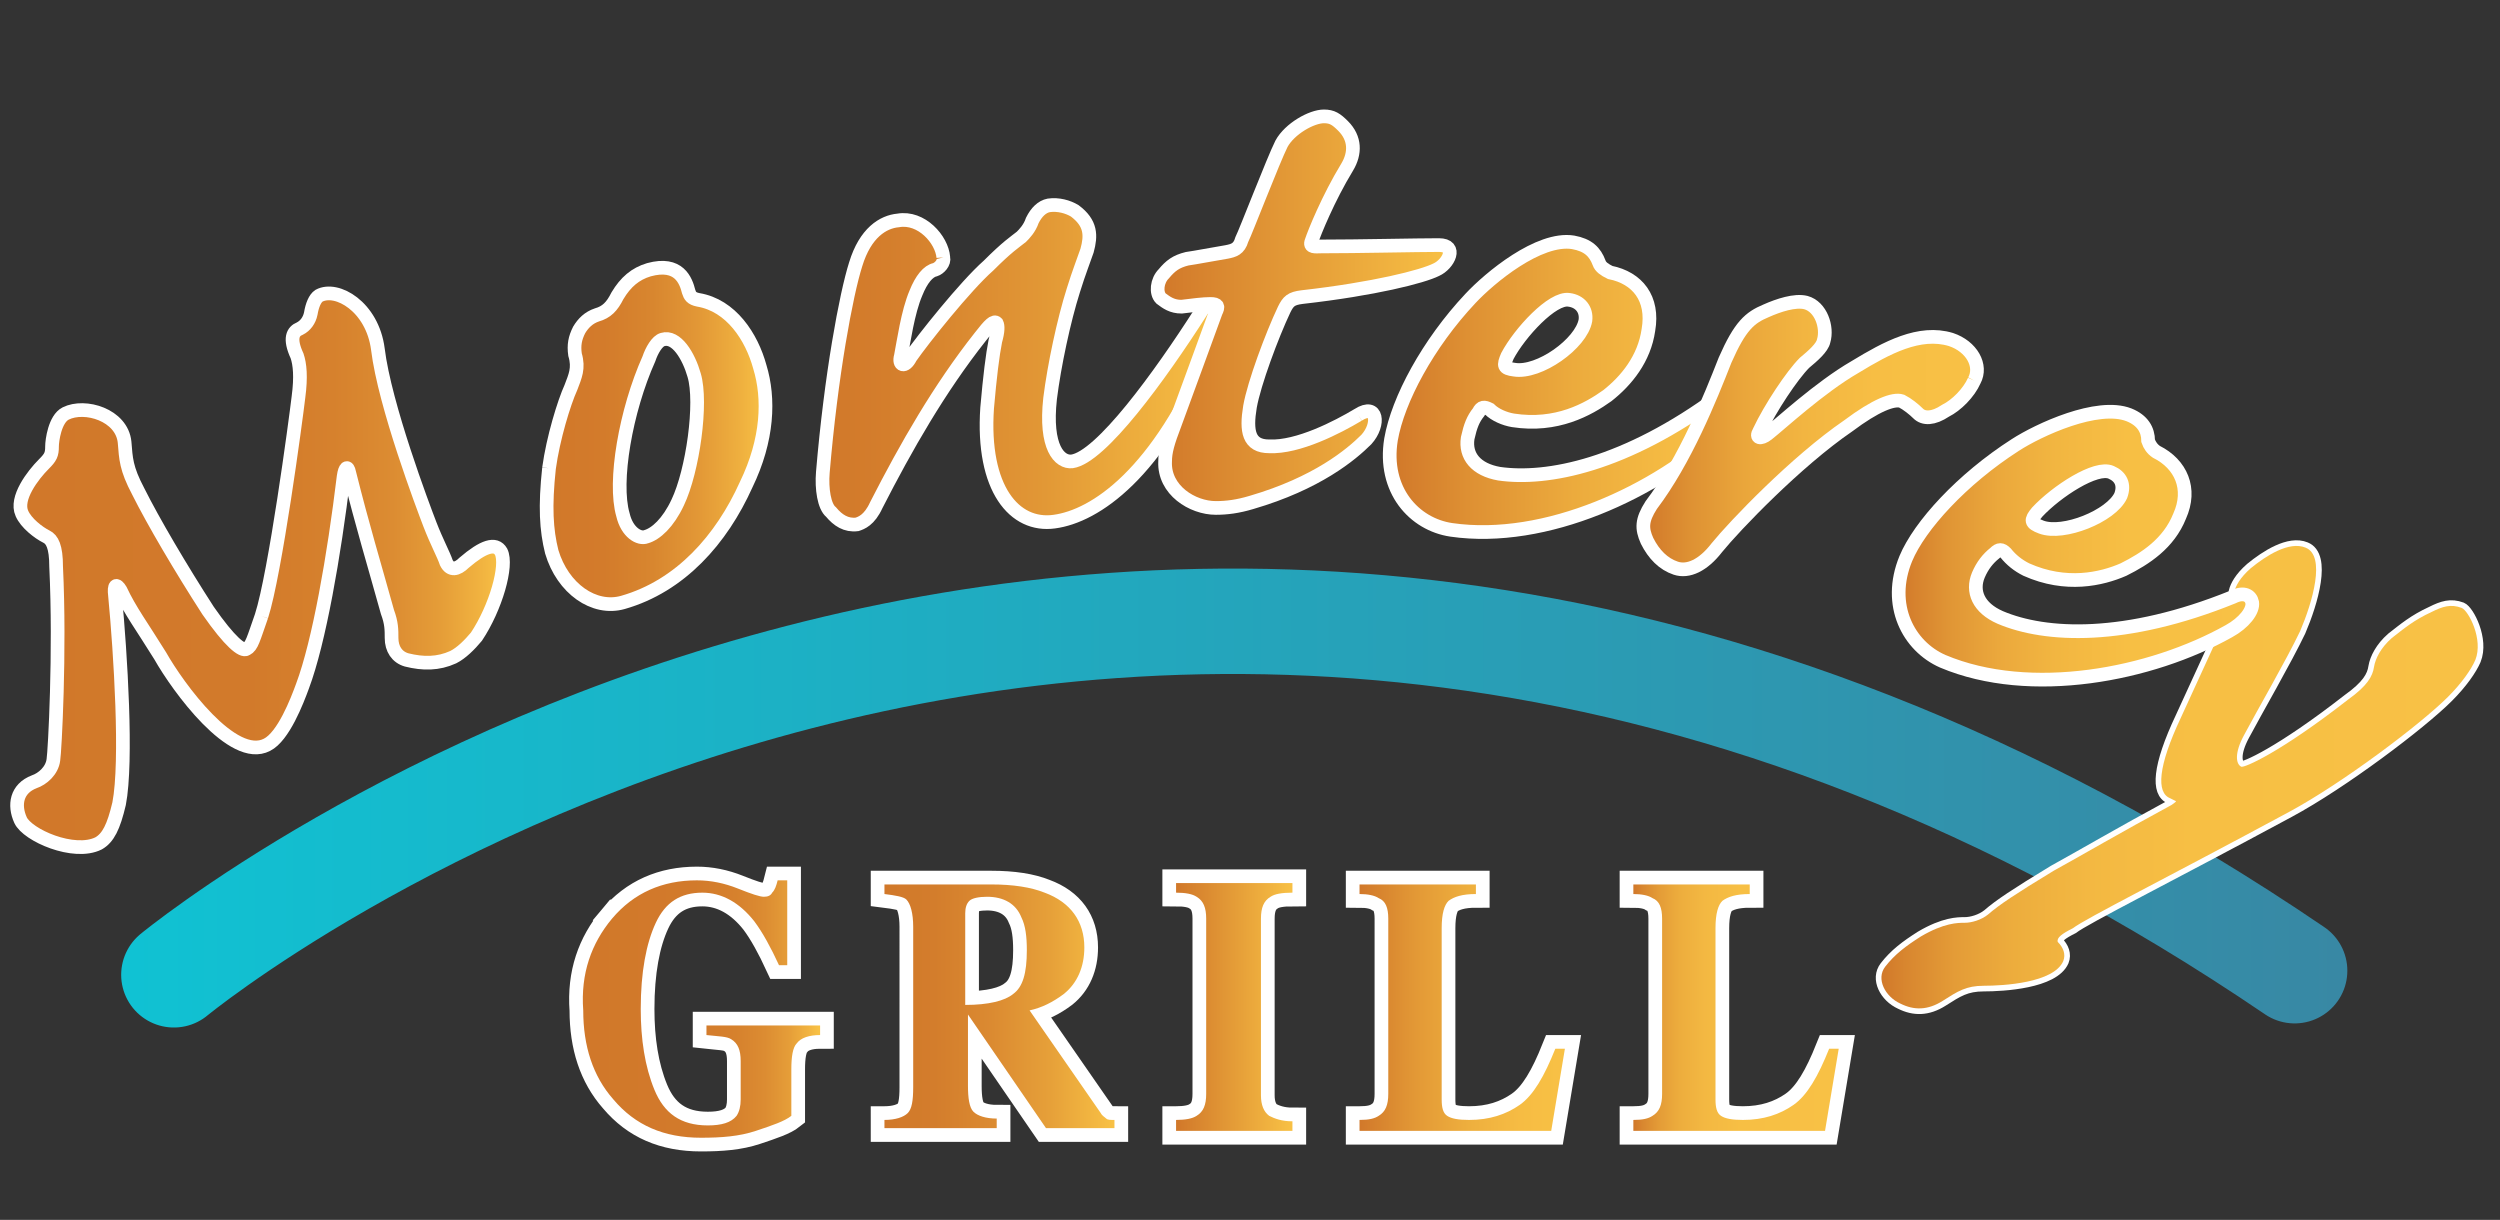 <?xml version="1.0" encoding="utf-8"?>
<!-- Generator: Adobe Illustrator 23.0.4, SVG Export Plug-In . SVG Version: 6.00 Build 0)  -->
<svg version="1.1" xmlns="http://www.w3.org/2000/svg" xmlns:xlink="http://www.w3.org/1999/xlink" x="0px" y="0px"
	 viewBox="0 0 182.6 89.1" style="enable-background:new 0 0 182.6 89.1;" xml:space="preserve">
<rect x="0" y="0" width="182.6" height="89.1" fill="#333333" stroke="none"/>
<style type="text/css">
	.st0{clip-path:url(#SVGID_2_);fill:none;stroke:url(#SVGID_3_);stroke-width:7.7;stroke-linecap:round;}
	.st1{clip-path:url(#SVGID_19_);fill:none;stroke:#FFFFFF;stroke-width:0.825;}
	.st2{fill:#1B1B1B;stroke:#FFFFFF;stroke-width:2;stroke-linecap:square;}
	.st3{fill:url(#SVGID_20_);stroke:#FFFFFF;}
	.st4{fill:url(#SVGID_21_);stroke:#FFFFFF;}
	.st5{fill:url(#SVGID_22_);stroke:#FFFFFF;}
	.st6{fill:url(#SVGID_23_);stroke:#FFFFFF;}
	.st7{fill:url(#SVGID_24_);stroke:#FFFFFF;}
	.st8{fill:url(#SVGID_25_);stroke:#FFFFFF;}
	.st9{fill:url(#SVGID_26_);}
	.st10{fill:url(#SVGID_27_);stroke:#FFFFFF;}
	.st11{fill:url(#SVGID_28_);}
	.st12{fill:url(#SVGID_29_);}
	.st13{fill:url(#SVGID_30_);}
	.st14{fill:url(#SVGID_31_);}
	.st15{fill:url(#SVGID_32_);}
</style>
<g id="Layer_1">
	<g>
		<g>
			<g>
				<g>
					<defs>
						<rect id="SVGID_1_" x="1.3" y="8.6" width="180.1" height="74.5"/>
					</defs>
					<clipPath id="SVGID_2_">
						<use xlink:href="#SVGID_1_"  style="overflow:visible;"/>
					</clipPath>
					<linearGradient id="SVGID_3_" gradientUnits="userSpaceOnUse" x1="8.804" y1="58.308" x2="171.389" y2="58.308">
						<stop  offset="0" style="stop-color:#10C2D3"/>
						<stop  offset="1" style="stop-color:#3888A4"/>
					</linearGradient>
					<path class="st0" d="M12.7,71.2c0,0,70.2-57.9,154.9-0.3"/>
				</g>
			</g>
			<g>
				<g>
					<defs>
						<rect id="SVGID_4_" x="1.3" y="8.6" width="180.1" height="74.5"/>
					</defs>
					<clipPath id="SVGID_5_">
						<use xlink:href="#SVGID_4_"  style="overflow:visible;"/>
					</clipPath>
				</g>
			</g>
			<g>
				<g>
					<defs>
						<rect id="SVGID_6_" x="1.3" y="8.6" width="180.1" height="74.5"/>
					</defs>
					<clipPath id="SVGID_7_">
						<use xlink:href="#SVGID_6_"  style="overflow:visible;"/>
					</clipPath>
				</g>
			</g>
			<g>
				<g>
					<defs>
						<rect id="SVGID_8_" x="1.3" y="8.6" width="180.1" height="74.5"/>
					</defs>
					<clipPath id="SVGID_9_">
						<use xlink:href="#SVGID_8_"  style="overflow:visible;"/>
					</clipPath>
				</g>
			</g>
			<g>
				<g>
					<defs>
						<rect id="SVGID_10_" x="1.3" y="8.6" width="180.1" height="74.5"/>
					</defs>
					<clipPath id="SVGID_11_">
						<use xlink:href="#SVGID_10_"  style="overflow:visible;"/>
					</clipPath>
				</g>
			</g>
			<g>
				<g>
					<defs>
						<rect id="SVGID_12_" x="1.3" y="8.6" width="180.1" height="74.5"/>
					</defs>
					<clipPath id="SVGID_13_">
						<use xlink:href="#SVGID_12_"  style="overflow:visible;"/>
					</clipPath>
				</g>
			</g>
			<g>
				<g>
					<defs>
						<rect id="SVGID_14_" x="1.3" y="8.6" width="180.1" height="74.5"/>
					</defs>
					<clipPath id="SVGID_15_">
						<use xlink:href="#SVGID_14_"  style="overflow:visible;"/>
					</clipPath>
				</g>
			</g>
			<g>
				<g>
					<defs>
						<rect id="SVGID_16_" x="1.3" y="8.6" width="180.1" height="74.5"/>
					</defs>
					<clipPath id="SVGID_17_">
						<use xlink:href="#SVGID_16_"  style="overflow:visible;"/>
					</clipPath>
				</g>
			</g>
			<g>
				<g>
					<defs>
						<rect id="SVGID_18_" x="1.3" y="8.6" width="180.1" height="74.5"/>
					</defs>
					<clipPath id="SVGID_19_">
						<use xlink:href="#SVGID_18_"  style="overflow:visible;"/>
					</clipPath>
					<path class="st1" d="M162.6,45.2c0.5-1.1,0.6-1.6,0.6-2c0.1-0.4,0.4-1,1.2-1.7c1.1-0.9,2.8-2,4-1.5c1.5,0.6,0.5,4-0.4,6.1
						c-1,2.1-3.2,5.9-4.1,7.6c-0.7,1.3-0.6,2.1-0.2,2.3c0.2,0.1,2.8-1,7.8-4.9c1.4-1,1.8-1.7,1.9-2.4c0.1-0.6,0.5-1.4,1.3-2.1
						c0.9-0.7,1.6-1.3,2.9-1.9c0.8-0.4,1.4-0.6,2.2-0.3c0.5,0.2,1.6,2.3,1,3.8c-0.3,0.7-1,1.7-2,2.7c-2,2-7.7,6.3-11.6,8.4
						c-8.9,4.8-14.9,7.8-15.8,8.5c-0.8,0.4-1.2,0.7-1.1,1c0.4,0.4,0.6,0.9,0.4,1.4c-0.7,1.6-4.4,1.8-5.8,1.8c-1.3,0-1.9,0.4-3,1.1
						c-1.1,0.7-2.1,0.7-3.1,0.2c-1.1-0.5-1.8-1.8-1.1-2.7c0.7-0.9,1.5-1.5,2.6-2.2c1.7-1,2.7-1,3.2-1c0.5,0,1.2-0.2,1.7-0.6
						c0.8-0.7,2-1.5,4.8-3.2c2-1.1,4.9-2.8,8.6-4.8c0.3-0.2,0.4-0.3,0.3-0.3l-0.4-0.2c-1-0.4-0.9-2.3,0.8-5.9L162.6,45.2z"/>
				</g>
			</g>
		</g>
		<path class="st2" d="M44.7,67.1c1.6-1.9,3.7-2.8,6.2-2.8c1,0,2,0.2,3,0.6c1,0.4,1.6,0.6,1.9,0.6c0.3,0,0.5-0.1,0.6-0.3
			c0.2-0.2,0.3-0.5,0.4-0.9h0.7v6.2h-0.6c-0.6-1.3-1.2-2.4-1.8-3.2c-1.1-1.4-2.4-2.1-3.8-2.1c-1.6,0-2.7,0.7-3.4,2.2
			c-0.7,1.5-1.1,3.6-1.1,6.3c0,2.2,0.3,4.2,1,5.9s1.9,2.6,3.9,2.6c1,0,1.7-0.2,2.1-0.7c0.2-0.3,0.3-0.7,0.3-1.2v-2.8
			c0-0.8-0.2-1.3-0.7-1.6c-0.3-0.2-0.9-0.2-1.8-0.3v-0.7h8.3v0.7c-0.8,0-1.4,0.2-1.7,0.6c-0.3,0.3-0.4,1-0.4,1.9v3.4
			c-0.5,0.4-1.4,0.7-2.6,1.1s-2.5,0.5-4,0.5c-2.7,0-4.8-0.9-6.4-2.8c-1.5-1.7-2.2-3.9-2.2-6.5C42.4,71.1,43.2,68.9,44.7,67.1"/>
		<path class="st2" d="M64.6,81.8c0.8,0,1.4-0.2,1.7-0.5c0.3-0.3,0.4-0.9,0.4-1.9V67.7c0-1-0.2-1.7-0.5-2c-0.2-0.2-0.8-0.3-1.6-0.4
			v-0.7h7.8c1.6,0,2.9,0.2,3.9,0.6c1.9,0.7,2.9,2.1,2.9,4c0,1.4-0.5,2.6-1.5,3.4c-0.8,0.6-1.6,1-2.5,1.2l5.2,7.5
			c0.1,0.2,0.3,0.3,0.4,0.4c0.1,0.1,0.3,0.1,0.6,0.1v0.6h-5l-5.7-8.3h0v5.2c0,0.9,0.1,1.6,0.4,1.9c0.3,0.3,0.9,0.5,1.7,0.5v0.7h-8.2
			L64.6,81.8 M74,72.6c0.7-0.5,1-1.5,1-3.2c0-1-0.1-1.8-0.4-2.4c-0.4-1-1.3-1.5-2.5-1.5c-0.6,0-1.1,0.1-1.3,0.3
			c-0.2,0.2-0.3,0.5-0.3,0.9v6.7C72.2,73.4,73.4,73.1,74,72.6z"/>
		<path class="st2" d="M85.9,81.8c0.7,0,1.2-0.1,1.5-0.3c0.5-0.3,0.7-0.8,0.7-1.6V67.1c0-0.8-0.2-1.3-0.7-1.6
			c-0.3-0.2-0.8-0.3-1.5-0.3v-0.7h8.5v0.7c-0.8,0-1.3,0.1-1.6,0.3c-0.5,0.3-0.7,0.8-0.7,1.6V80c0,0.7,0.2,1.2,0.6,1.5
			c0.4,0.2,0.9,0.4,1.7,0.4v0.7h-8.5"/>
		<path class="st2" d="M99.3,81.8c0.7,0,1.1-0.1,1.4-0.3c0.5-0.3,0.7-0.8,0.7-1.6V67.1c0-0.8-0.2-1.3-0.7-1.5
			c-0.3-0.2-0.8-0.3-1.4-0.3v-0.7h8.5v0.7c-1,0-1.6,0.2-2,0.5c-0.3,0.3-0.5,0.9-0.5,2v12.5c0,0.6,0.1,1,0.4,1.2
			c0.3,0.2,0.8,0.3,1.6,0.3c1.5,0,2.7-0.4,3.7-1.1c1-0.7,1.8-2.1,2.6-4.1h0.7l-1,6h-14"/>
		<path class="st2" d="M119.3,81.8c0.7,0,1.1-0.1,1.4-0.3c0.5-0.3,0.7-0.8,0.7-1.6V67.1c0-0.8-0.2-1.3-0.7-1.5
			c-0.3-0.2-0.8-0.3-1.4-0.3v-0.7h8.5v0.7c-1,0-1.6,0.2-2,0.5c-0.3,0.3-0.5,0.9-0.5,2v12.5c0,0.6,0.1,1,0.4,1.2
			c0.3,0.2,0.8,0.3,1.6,0.3c1.5,0,2.7-0.4,3.7-1.1c1-0.7,1.8-2.1,2.6-4.1h0.7l-1,6h-14"/>
	</g>
</g>
<g id="Layer_2">
	<linearGradient id="SVGID_20_" gradientUnits="userSpaceOnUse" x1="1.262" y1="41.653" x2="36.632" y2="41.653">
		<stop  offset="0" style="stop-color:#D1782A"/>
		<stop  offset="0.479" style="stop-color:#D27A2B"/>
		<stop  offset="0.652" style="stop-color:#D6812D"/>
		<stop  offset="0.775" style="stop-color:#DC8C32"/>
		<stop  offset="0.874" style="stop-color:#E59D38"/>
		<stop  offset="0.958" style="stop-color:#F1B340"/>
		<stop  offset="1" style="stop-color:#F8C145"/>
	</linearGradient>
	<path class="st3" d="M19.1,45c1-3.1,2.5-14.3,2.7-16c0.2-1.5,0.1-2.4-0.1-3c-0.6-1.3-0.3-1.8,0.2-2c0.4-0.2,0.7-0.6,0.8-1.1
		c0.1-0.6,0.3-1.1,0.6-1.3c1.3-0.7,3.9,0.8,4.3,3.9c0.5,4.1,3.3,11.5,3.8,12.8c0.5,1.3,1,2.2,1.2,2.8c0.3,0.6,0.8,0.5,1.3,0
		c1.4-1.2,2.3-1.5,2.7-0.8c0.5,1-0.4,4.1-1.8,6.2c-0.5,0.6-1.1,1.2-1.7,1.5c-1.1,0.5-2.2,0.5-3.4,0.2c-0.7-0.2-1.1-0.8-1.1-1.6
		c0-0.6,0-1.1-0.3-1.9c-1-3.6-1.8-6.2-2.8-10.2c-0.1-0.5-0.3-0.4-0.4,0.3c-0.7,5.8-1.8,12.1-3,15.3c-0.4,1.1-1.4,3.7-2.6,4.3
		c-2.5,1.3-6.5-4.2-7.8-6.5c-1.3-2.1-2.2-3.3-2.9-4.8c-0.3-0.5-0.5-0.4-0.4,0.4c0.4,4.2,0.9,12.1,0.3,15.2c-0.4,1.7-0.8,2.5-1.5,2.9
		C5.4,62.5,2,61,1.5,59.9c-0.5-1.1-0.3-2.3,1-2.8c0.6-0.2,1.3-0.8,1.4-1.6c0.1-0.6,0.5-7.9,0.2-14.1c0-1.5-0.3-2-0.7-2.2
		c-0.6-0.3-1.5-1-1.8-1.7c-0.5-1.1,0.8-2.8,1.6-3.6c0.5-0.5,0.6-0.7,0.6-1.3c0-0.4,0.2-2,1-2.4c1.4-0.7,4.1,0.1,4.3,2.1
		c0.1,1.2,0.1,1.9,1,3.6c1.1,2.2,3.1,5.6,5.1,8.7c1.6,2.3,2.5,3,2.8,2.8C18.4,47.2,18.5,46.7,19.1,45"/>
	<linearGradient id="SVGID_21_" gradientUnits="userSpaceOnUse" x1="39.923" y1="31.788" x2="55.84" y2="31.788">
		<stop  offset="0" style="stop-color:#D1782A"/>
		<stop  offset="0.262" style="stop-color:#D37B2B"/>
		<stop  offset="0.485" style="stop-color:#D8862F"/>
		<stop  offset="0.692" style="stop-color:#E29736"/>
		<stop  offset="0.89" style="stop-color:#EFB03F"/>
		<stop  offset="1" style="stop-color:#F8C145"/>
	</linearGradient>
	<path class="st4" d="M40.1,34.2c0.3-2.2,1.1-4.8,1.6-5.9c0.3-0.8,0.6-1.4,0.3-2.4c-0.1-0.7,0-1.2,0.3-1.8c0.3-0.5,0.7-0.9,1.3-1.1
		c0.7-0.2,1.1-0.6,1.5-1.4c0.6-1,1.3-1.6,2.3-1.9c2.2-0.6,2.7,0.8,2.9,1.6c0.1,0.3,0.2,0.5,0.7,0.6c2.4,0.4,3.9,2.7,4.5,4.9
		c0.7,2.3,0.6,5.3-1,8.6c-1.8,4-4.8,7.4-9,8.6c-2.1,0.6-4.4-1-5.2-3.7C39.9,38.7,39.8,37,40.1,34.2 M47.2,39.2
		c0.7-0.2,1.6-1,2.3-2.5c1.1-2.3,1.8-7.3,1.2-9.3c-0.4-1.4-1.3-2.9-2.3-2.6c-0.4,0.1-0.8,0.8-1,1.4c-1.7,3.8-2.6,9-1.9,11.4
		C45.8,38.9,46.7,39.4,47.2,39.2z"/>
	<linearGradient id="SVGID_22_" gradientUnits="userSpaceOnUse" x1="60.198" y1="26.614" x2="89.131" y2="26.614">
		<stop  offset="0" style="stop-color:#D1782A"/>
		<stop  offset="0.208" style="stop-color:#D5802D"/>
		<stop  offset="0.534" style="stop-color:#E19635"/>
		<stop  offset="0.933" style="stop-color:#F4BA42"/>
		<stop  offset="1" style="stop-color:#F8C145"/>
	</linearGradient>
	<path class="st5" d="M68.9,18.8c0.1,0.4-0.3,0.8-0.6,0.9c-0.5,0.1-1,0.7-1.4,1.7c-0.6,1.4-0.9,3.6-1.1,4.6
		c-0.2,0.7,0.3,0.9,0.7,0.1c0.9-1.3,4-5.2,5.7-6.7c1.4-1.4,1.9-1.7,2.4-2.1c0.2-0.2,0.6-0.6,0.8-1.2c0.3-0.6,0.7-1,1.2-1.1
		c0.7-0.1,1.4,0.1,1.9,0.4c1.2,0.9,1.2,1.8,0.9,2.9c-0.2,0.6-0.6,1.6-1,2.9c-0.7,2.2-1.4,5.5-1.7,7.9c-0.4,3.6,0.7,4.7,1.6,4.6
		c2.1-0.3,6.4-6.2,9.4-10.9c0.2-0.4,0.7-0.6,1-0.3c0.3,0.4,0.4,1.4-0.3,3c-3.8,9.1-8.4,12.2-11.4,12.6c-2.9,0.4-5.3-2.4-4.9-8.3
		c0.2-2.3,0.4-3.9,0.6-4.9c0.2-0.7,0.2-1.1,0.1-1.3c-0.2-0.2-0.5,0.1-1.2,1c-3,3.8-5.4,8-7.6,12.3c-0.5,1.1-1.1,1.3-1.4,1.4
		c-0.8,0.1-1.4-0.3-1.9-0.9c-0.5-0.4-0.7-1.7-0.6-2.9c0.6-7.1,1.7-13,2.4-15.2c0.7-2.3,2-3.1,3.1-3.2C67.3,15.8,68.8,17.5,68.9,18.8
		"/>
	<linearGradient id="SVGID_23_" gradientUnits="userSpaceOnUse" x1="84.579" y1="22.87" x2="105.99" y2="22.87">
		<stop  offset="0" style="stop-color:#D1782A"/>
		<stop  offset="0.346" style="stop-color:#DF9234"/>
		<stop  offset="1" style="stop-color:#F8C145"/>
	</linearGradient>
	<path class="st6" d="M99.2,30.3c1.4-0.9,1.6,0.7,0.6,1.8c-1.1,1.1-3.6,3.2-8.4,4.6c-1,0.3-1.8,0.4-2.6,0.4c-1.7,0-3.8-1.3-3.7-3.4
		c0-0.7,0.2-1.4,0.7-2.7c0.6-1.6,2.7-7.4,3-8.2c0.2-0.4,0.2-0.6-0.4-0.6c-0.5,0-1.3,0.1-2.1,0.2c-0.7,0-1.1-0.3-1.5-0.6
		c-0.4-0.4-0.3-1.3,0.2-1.8c0.5-0.6,0.9-0.9,1.7-1.1c0.7-0.1,1.7-0.3,2.9-0.5c0.5-0.1,0.9-0.2,1.1-0.9c0.3-0.6,2.3-5.8,2.9-7
		c0.6-1.1,2.2-2,3.1-2c0.6,0,0.9,0.2,1.4,0.7c0.9,0.9,0.9,2,0.3,3c-1.4,2.3-2.4,4.8-2.6,5.4c-0.2,0.5,0.3,0.4,0.7,0.4
		c2.7,0,7-0.1,8.6-0.1c1.4,0,0.7,1.4-0.2,1.8c-1,0.5-4.5,1.4-9.8,2c-0.8,0.1-1,0.3-1.3,0.9c-0.9,1.9-2.2,5.4-2.5,7.1
		c-0.3,1.8-0.1,2.9,1.4,2.9C94.8,32.7,97.7,31.2,99.2,30.3"/>
	<linearGradient id="SVGID_24_" gradientUnits="userSpaceOnUse" x1="101.652" y1="28.152" x2="127.154" y2="28.152">
		<stop  offset="0" style="stop-color:#D1782A"/>
		<stop  offset="0.218" style="stop-color:#DE9033"/>
		<stop  offset="0.523" style="stop-color:#ECAB3D"/>
		<stop  offset="0.793" style="stop-color:#F5BB43"/>
		<stop  offset="1" style="stop-color:#F8C145"/>
	</linearGradient>
	<path class="st7" d="M107.4,21.8c1.4-1.5,5-4.5,7.5-4.1c1.1,0.2,1.6,0.7,1.9,1.5c0.1,0.3,0.4,0.5,0.8,0.7c2,0.4,3.2,1.9,2.8,4.2
		c-0.3,2.1-1.6,3.7-3,4.8c-1.4,1-3.7,2.3-6.9,1.8c-0.6-0.1-1.3-0.4-1.7-0.8c-0.4-0.2-0.6-0.2-0.8,0.2c-0.4,0.5-0.6,1-0.8,1.9
		c-0.2,1.3,0.6,2.3,2.3,2.6c3.5,0.5,9.2-0.6,16.1-5.7c0.7-0.6,1.3-0.4,1.4,0c0.2,0.6-0.2,1.6-1.2,2.5c-4.8,4.5-12.9,8.3-19.8,7.3
		c-2.7-0.4-5-2.9-4.4-6.6C102.1,29.2,104.3,25.1,107.4,21.8 M115.8,23.4c0.1-0.8-0.4-1.4-1.2-1.5c-1.2-0.2-3.6,2.4-4.5,4.1
		c-0.3,0.7-0.3,0.9,0.5,1C112.4,27.3,115.5,25.1,115.8,23.4z"/>
	<linearGradient id="SVGID_25_" gradientUnits="userSpaceOnUse" x1="120.09" y1="31.898" x2="144.425" y2="31.898">
		<stop  offset="0" style="stop-color:#D1782A"/>
		<stop  offset="0.137" style="stop-color:#DE9133"/>
		<stop  offset="0.3" style="stop-color:#EAA63B"/>
		<stop  offset="0.481" style="stop-color:#F2B541"/>
		<stop  offset="0.691" style="stop-color:#F7BE44"/>
		<stop  offset="1" style="stop-color:#F8C145"/>
	</linearGradient>
	<path class="st8" d="M144.2,27.8c-0.4,0.9-1.3,1.8-2.1,2.2c-0.9,0.6-1.6,0.6-2,0.2c-0.3-0.3-0.8-0.7-1.2-0.9
		c-0.6-0.2-1.9,0.3-3.9,1.8c-3.8,2.6-8.3,7.3-9.6,8.9c-1,1.3-2.1,1.8-3,1.5c-0.9-0.3-1.6-1-2.1-2c-0.4-0.9-0.4-1.5,0.3-2.6
		c2.5-3.3,4.3-7.8,5.4-10.6c1.1-2.5,1.8-3.1,3-3.6c0.9-0.4,2.1-0.8,2.9-0.6c1.1,0.3,1.6,1.8,1.3,2.8c-0.1,0.5-0.8,1.1-1.4,1.6
		c-0.9,0.9-2.5,3.3-3.3,5c-0.3,0.5,0.1,0.6,0.6,0.2c0.9-0.7,3.8-3.4,6.4-4.9c2.3-1.4,4.7-2.7,7-2C144,25.3,144.8,26.7,144.2,27.8"/>
	<linearGradient id="SVGID_26_" gradientUnits="userSpaceOnUse" x1="137.338" y1="56.802" x2="180.943" y2="56.802">
		<stop  offset="0" style="stop-color:#D1782A"/>
		<stop  offset="4.171419e-02" style="stop-color:#D8862F"/>
		<stop  offset="0.126" style="stop-color:#E49C37"/>
		<stop  offset="0.225" style="stop-color:#EDAD3D"/>
		<stop  offset="0.348" style="stop-color:#F3B842"/>
		<stop  offset="0.521" style="stop-color:#F7BF44"/>
		<stop  offset="1" style="stop-color:#F8C145"/>
	</linearGradient>
	<path class="st9" d="M162.6,45.2c0.5-1.1,0.6-1.6,0.6-2c0.1-0.4,0.4-1,1.2-1.7c1.1-0.9,2.8-2,4-1.5c1.5,0.6,0.5,4-0.4,6.1
		c-1,2.1-3.2,5.9-4.1,7.6c-0.7,1.3-0.6,2.1-0.2,2.3c0.2,0.1,2.8-1,7.8-4.9c1.4-1,1.8-1.7,1.9-2.4c0.1-0.6,0.5-1.4,1.3-2.1
		c0.9-0.7,1.6-1.3,2.9-1.9c0.8-0.4,1.4-0.6,2.2-0.3c0.5,0.2,1.6,2.3,1,3.8c-0.3,0.7-1,1.7-2,2.7c-2,2-7.7,6.3-11.6,8.4
		c-8.9,4.8-14.9,7.8-15.8,8.5c-0.8,0.4-1.2,0.7-1.1,1c0.4,0.4,0.6,0.9,0.4,1.4c-0.7,1.6-4.4,1.8-5.8,1.8c-1.3,0-1.9,0.4-3,1.1
		c-1.1,0.7-2.1,0.7-3.1,0.2c-1.1-0.5-1.8-1.8-1.1-2.7c0.7-0.9,1.5-1.5,2.6-2.2c1.7-1,2.7-1,3.2-1c0.5,0,1.2-0.2,1.7-0.6
		c0.8-0.7,2-1.5,4.8-3.2c2-1.1,4.9-2.8,8.6-4.8c0.3-0.2,0.4-0.3,0.3-0.3l-0.4-0.2c-1-0.4-0.9-2.3,0.8-5.9"/>
	<linearGradient id="SVGID_27_" gradientUnits="userSpaceOnUse" x1="138.633" y1="39.944" x2="164.543" y2="39.944">
		<stop  offset="0" style="stop-color:#D1782A"/>
		<stop  offset="1.425898e-02" style="stop-color:#D37B2B"/>
		<stop  offset="0.142" style="stop-color:#E09535"/>
		<stop  offset="0.284" style="stop-color:#EBA83C"/>
		<stop  offset="0.447" style="stop-color:#F2B641"/>
		<stop  offset="0.648" style="stop-color:#F7BF44"/>
		<stop  offset="1" style="stop-color:#F8C145"/>
	</linearGradient>
	<path class="st10" d="M147.2,32.5c1.7-1.1,6-3.1,8.3-2.2c1,0.4,1.4,1.1,1.4,1.9c0.1,0.3,0.3,0.6,0.6,0.8c1.8,0.9,2.6,2.7,1.7,4.7
		c-0.8,2-2.5,3.1-4.1,3.9c-1.6,0.7-4.2,1.3-7.1,0c-0.6-0.3-1.1-0.7-1.5-1.2c-0.3-0.3-0.5-0.3-0.8,0c-0.5,0.4-0.9,0.9-1.2,1.6
		c-0.5,1.2,0,2.4,1.6,3.1c3.3,1.4,9.1,1.7,17-1.5c0.8-0.4,1.3-0.1,1.4,0.4c0.1,0.6-0.6,1.5-1.7,2.1c-5.7,3.2-14.5,4.9-20.9,2.2
		c-2.5-1.1-4.1-4.1-2.7-7.5C140.2,38.4,143.3,35,147.2,32.5 M154.9,36.2c0.3-0.8,0-1.4-0.7-1.7c-1.1-0.5-4,1.4-5.4,2.9
		c-0.5,0.6-0.5,0.8,0.3,1.1C150.7,39.1,154.2,37.7,154.9,36.2z"/>
	<linearGradient id="SVGID_28_" gradientUnits="userSpaceOnUse" x1="42.408" y1="73.66" x2="59.768" y2="73.66">
		<stop  offset="0" style="stop-color:#D1782A"/>
		<stop  offset="0.479" style="stop-color:#D27A2B"/>
		<stop  offset="0.652" style="stop-color:#D6812D"/>
		<stop  offset="0.775" style="stop-color:#DC8C32"/>
		<stop  offset="0.874" style="stop-color:#E59D38"/>
		<stop  offset="0.958" style="stop-color:#F1B340"/>
		<stop  offset="1" style="stop-color:#F8C145"/>
	</linearGradient>
	<path class="st11" d="M44.7,67.1c1.6-1.9,3.7-2.8,6.2-2.8c1,0,2,0.2,3,0.6c1,0.4,1.6,0.6,1.9,0.6c0.3,0,0.5-0.1,0.6-0.3
		c0.2-0.2,0.3-0.5,0.4-0.9h0.7v6.2h-0.6c-0.6-1.3-1.2-2.4-1.8-3.2c-1.1-1.4-2.4-2.1-3.8-2.1c-1.6,0-2.7,0.7-3.4,2.2
		c-0.7,1.5-1.1,3.6-1.1,6.3c0,2.2,0.3,4.2,1,5.9s1.9,2.6,3.9,2.6c1,0,1.7-0.2,2.1-0.7c0.2-0.3,0.3-0.7,0.3-1.2v-2.8
		c0-0.8-0.2-1.3-0.7-1.6c-0.3-0.2-0.9-0.2-1.8-0.3v-0.7h8.3v0.7c-0.8,0-1.4,0.2-1.7,0.6c-0.3,0.3-0.4,1-0.4,1.9v3.4
		c-0.5,0.4-1.4,0.7-2.6,1.1s-2.5,0.5-4,0.5c-2.7,0-4.8-0.9-6.4-2.8c-1.5-1.7-2.2-3.9-2.2-6.5C42.4,71.1,43.2,68.9,44.7,67.1"/>
	<linearGradient id="SVGID_29_" gradientUnits="userSpaceOnUse" x1="64.589" y1="73.556" x2="81.334" y2="73.556">
		<stop  offset="0" style="stop-color:#D1782A"/>
		<stop  offset="0.22" style="stop-color:#D37D2C"/>
		<stop  offset="0.465" style="stop-color:#DB8A31"/>
		<stop  offset="0.722" style="stop-color:#E6A039"/>
		<stop  offset="0.986" style="stop-color:#F7BF44"/>
		<stop  offset="1" style="stop-color:#F8C145"/>
	</linearGradient>
	<path class="st12" d="M64.6,81.8c0.8,0,1.4-0.2,1.7-0.5c0.3-0.3,0.4-0.9,0.4-1.9V67.7c0-1-0.2-1.7-0.5-2c-0.2-0.2-0.8-0.3-1.6-0.4
		v-0.7h7.8c1.6,0,2.9,0.2,3.9,0.6c1.9,0.7,2.9,2.1,2.9,4c0,1.4-0.5,2.6-1.5,3.4c-0.8,0.6-1.6,1-2.5,1.2l5.2,7.5
		c0.1,0.2,0.3,0.3,0.4,0.4c0.1,0.1,0.3,0.1,0.6,0.1v0.6h-5l-5.7-8.3h0v5.2c0,0.9,0.1,1.6,0.4,1.9c0.3,0.3,0.9,0.5,1.7,0.5v0.7h-8.2
		L64.6,81.8 M74,72.6c0.7-0.5,1-1.5,1-3.2c0-1-0.1-1.8-0.4-2.4c-0.4-1-1.3-1.5-2.5-1.5c-0.6,0-1.1,0.1-1.3,0.3
		c-0.2,0.2-0.3,0.5-0.3,0.9v6.7C72.2,73.4,73.4,73.1,74,72.6z"/>
	<linearGradient id="SVGID_30_" gradientUnits="userSpaceOnUse" x1="85.937" y1="73.556" x2="94.411" y2="73.556">
		<stop  offset="0" style="stop-color:#D1782A"/>
		<stop  offset="1" style="stop-color:#F8C145"/>
	</linearGradient>
	<path class="st13" d="M85.9,81.8c0.7,0,1.2-0.1,1.5-0.3c0.5-0.3,0.7-0.8,0.7-1.6V67.1c0-0.8-0.2-1.3-0.7-1.6
		c-0.3-0.2-0.8-0.3-1.5-0.3v-0.7h8.5v0.7c-0.8,0-1.3,0.1-1.6,0.3c-0.5,0.3-0.7,0.8-0.7,1.6V80c0,0.7,0.2,1.2,0.6,1.5
		c0.4,0.2,0.9,0.4,1.7,0.4v0.7h-8.5"/>
	<linearGradient id="SVGID_31_" gradientUnits="userSpaceOnUse" x1="99.295" y1="73.557" x2="114.283" y2="73.557">
		<stop  offset="0" style="stop-color:#D1782A"/>
		<stop  offset="1.394778e-02" style="stop-color:#D27A2B"/>
		<stop  offset="0.278" style="stop-color:#E39936"/>
		<stop  offset="0.535" style="stop-color:#EEAF3E"/>
		<stop  offset="0.78" style="stop-color:#F6BC43"/>
		<stop  offset="1" style="stop-color:#F8C145"/>
	</linearGradient>
	<path class="st14" d="M99.3,81.8c0.7,0,1.1-0.1,1.4-0.3c0.5-0.3,0.7-0.8,0.7-1.6V67.1c0-0.8-0.2-1.3-0.7-1.5
		c-0.3-0.2-0.8-0.3-1.4-0.3v-0.7h8.5v0.7c-1,0-1.6,0.2-2,0.5c-0.3,0.3-0.5,0.9-0.5,2v12.5c0,0.6,0.1,1,0.4,1.2
		c0.3,0.2,0.8,0.3,1.6,0.3c1.5,0,2.7-0.4,3.7-1.1c1-0.7,1.8-2.1,2.6-4.1h0.7l-1,6h-14"/>
	<linearGradient id="SVGID_32_" gradientUnits="userSpaceOnUse" x1="119.308" y1="73.557" x2="134.296" y2="73.557">
		<stop  offset="0" style="stop-color:#D1782A"/>
		<stop  offset="4.171419e-02" style="stop-color:#D8862F"/>
		<stop  offset="0.126" style="stop-color:#E49C37"/>
		<stop  offset="0.225" style="stop-color:#EDAD3D"/>
		<stop  offset="0.348" style="stop-color:#F3B842"/>
		<stop  offset="0.521" style="stop-color:#F7BF44"/>
		<stop  offset="1" style="stop-color:#F8C145"/>
	</linearGradient>
	<path class="st15" d="M119.3,81.8c0.7,0,1.1-0.1,1.4-0.3c0.5-0.3,0.7-0.8,0.7-1.6V67.1c0-0.8-0.2-1.3-0.7-1.5
		c-0.3-0.2-0.8-0.3-1.4-0.3v-0.7h8.5v0.7c-1,0-1.6,0.2-2,0.5c-0.3,0.3-0.5,0.9-0.5,2v12.5c0,0.6,0.1,1,0.4,1.2
		c0.3,0.2,0.8,0.3,1.6,0.3c1.5,0,2.7-0.4,3.7-1.1c1-0.7,1.8-2.1,2.6-4.1h0.7l-1,6h-14"/>
</g>
</svg>
